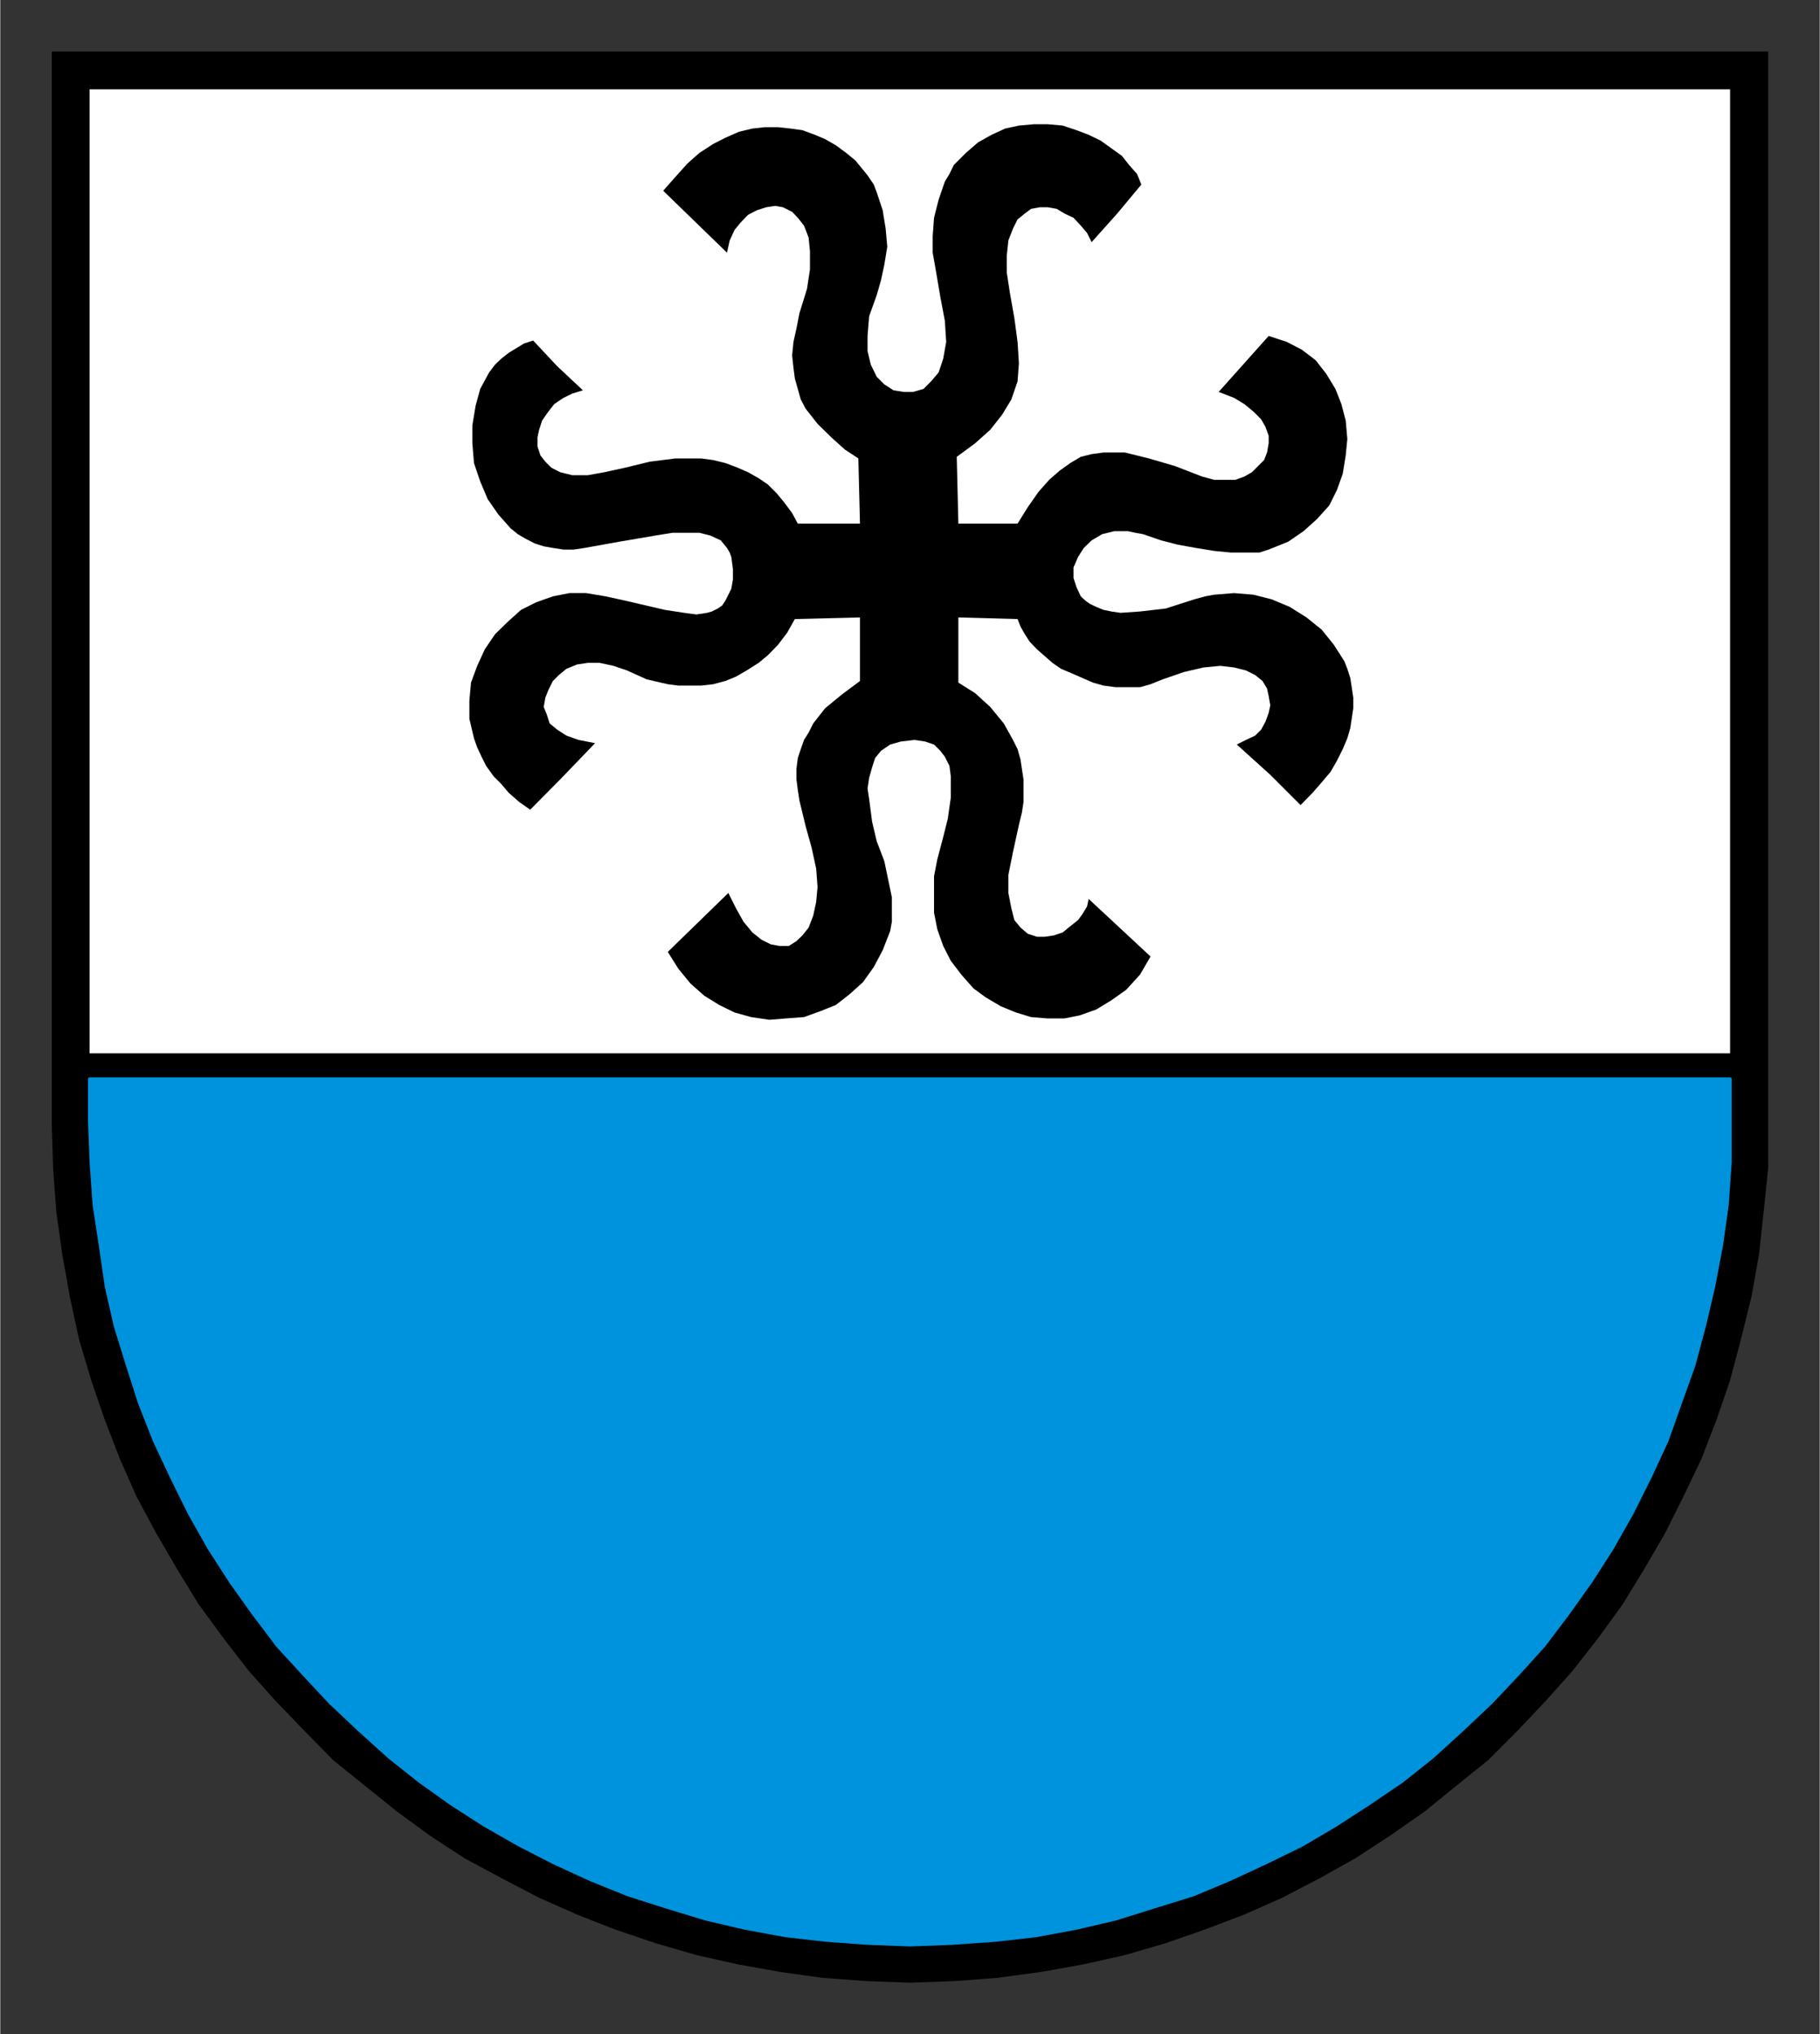 <?xml version="1.0" encoding="UTF-8" standalone="no"?>
<!DOCTYPE svg PUBLIC "-//W3C//DTD SVG 1.0//EN" "http://www.w3.org/TR/2001/REC-SVG-20010904/DTD/svg10.dtd">
<svg xmlns:svg="http://www.w3.org/2000/svg" xmlns="http://www.w3.org/2000/svg" version="1.0" width="179" height="200" viewBox="-2.381 -2.381 84.138 94.038" id="svg4475">
  <rect x="-2.381" y="-2.381" width="84.138" height="94.038" fill="#333333" stroke="none"/>
  <defs id="defs4477">
    <clipPath id="clipPath2836">
      <path d="M 354.48,321.95 L 418.19,321.95 L 418.19,250.32 L 354.48,250.32 L 354.48,321.95 z" id="path2838"/>
    </clipPath>
    <clipPath id="clipPath2848">
      <path d="M 354.48,321.95 L 418.19,321.95 L 418.19,250.32 L 354.48,250.32 L 354.48,321.95 z" id="path2850"/>
    </clipPath>
  </defs>
  <g transform="translate(-308.884,-184.868)" id="layer1">
    <g transform="matrix(1.25,0,0,1.25,-134.354,-128.17)" id="g2832">
      <g clip-path="url(#clipPath2836)" id="g2834">
        <g id="g2840">
          <path d="M 354.59,250.43 L 418.09,250.43 L 418.09,290.11 L 418.09,290.11 L 418.09,291.73 L 417.92,293.36 L 417.75,294.92 L 417.47,296.49 L 417.08,298.06 L 416.68,299.57 L 416.18,301.03 L 415.62,302.48 L 414.95,303.88 L 414.28,305.22 L 413.5,306.56 L 412.71,307.85 L 411.82,309.08 L 410.86,310.31 L 409.85,311.44 L 408.8,312.55 L 407.73,313.62 L 406.55,314.57 L 405.38,315.52 L 404.09,316.42 L 402.8,317.26 L 401.51,317.98 L 400.11,318.71 L 398.71,319.33 L 397.26,319.88 L 395.8,320.39 L 394.29,320.83 L 392.77,321.17 L 391.21,321.45 L 389.59,321.67 L 388.02,321.79 L 386.34,321.85 L 386.34,321.85 L 384.71,321.79 L 383.09,321.67 L 381.52,321.45 L 379.96,321.17 L 378.44,320.83 L 376.93,320.39 L 375.42,319.88 L 374.02,319.33 L 372.62,318.71 L 371.22,317.98 L 369.88,317.26 L 368.59,316.42 L 367.36,315.52 L 366.18,314.57 L 365,313.62 L 363.95,312.55 L 362.88,311.44 L 361.87,310.31 L 360.92,309.08 L 360.02,307.85 L 359.23,306.56 L 358.45,305.22 L 357.73,303.88 L 357.11,302.48 L 356.55,301.03 L 356.05,299.57 L 355.6,298.06 L 355.26,296.49 L 354.98,294.92 L 354.76,293.36 L 354.64,291.73 L 354.59,290.11 L 354.59,250.43 z" id="path2842" style="fill:#000000;fill-opacity:1;fill-rule:evenodd;stroke:none"/>
        </g>
      </g>
    </g>
    <g transform="matrix(1.25,0,0,1.25,-134.354,-128.17)" id="g2844">
      <g clip-path="url(#clipPath2848)" id="g2846">
        <path d="M 355.99,288.43 L 416.68,288.43 L 416.68,289.94 L 416.68,289.94 L 416.68,291.51 L 416.57,293.08 L 416.36,294.58 L 416.07,296.1 L 415.73,297.55 L 415.34,299.01 L 414.84,300.41 L 414.34,301.81 L 413.72,303.15 L 413.05,304.49 L 412.32,305.78 L 411.53,307.01 L 410.69,308.19 L 409.8,309.37 L 408.85,310.42 L 407.84,311.49 L 406.78,312.49 L 405.66,313.51 L 404.54,314.4 L 403.3,315.24 L 402.08,316.03 L 400.84,316.76 L 399.49,317.42 L 398.15,318.04 L 396.81,318.6 L 395.36,319.05 L 393.95,319.49 L 392.5,319.83 L 390.99,320.11 L 389.48,320.28 L 387.91,320.39 L 386.34,320.45 L 386.34,320.45 L 384.77,320.39 L 383.26,320.28 L 381.75,320.11 L 380.23,319.83 L 378.78,319.49 L 377.33,319.05 L 375.92,318.6 L 374.53,318.04 L 373.18,317.42 L 371.89,316.76 L 370.61,316.03 L 369.38,315.24 L 368.2,314.4 L 367.08,313.51 L 365.95,312.49 L 364.89,311.49 L 363.89,310.42 L 362.93,309.37 L 362.04,308.19 L 361.2,307.01 L 360.41,305.78 L 359.68,304.49 L 359.02,303.15 L 358.39,301.81 L 357.84,300.41 L 357.39,299.01 L 356.94,297.55 L 356.61,296.1 L 356.39,294.58 L 356.16,293.08 L 356.05,291.51 L 355.99,289.94 L 355.99,288.43 z" id="path2852" style="fill:#0093dd;fill-opacity:1;fill-rule:evenodd;stroke:#0093dd;stroke-width:0.12;stroke-linecap:round;stroke-linejoin:round;stroke-miterlimit:10;stroke-dasharray:none;stroke-opacity:1"/>
        <path d="M 395.24,283.9 L 392.95,281.77 L 392.95,281.77 L 392.89,282.05 L 392.72,282.33 L 392.56,282.55 L 392.27,282.78 L 391.99,283.01 L 391.66,283.12 L 391.32,283.17 L 391.04,283.17 L 390.7,283.06 L 390.43,282.83 L 390.2,282.55 L 390.09,282.11 L 389.98,281.55 L 389.98,280.88 L 390.15,280.04 L 390.37,279.03 L 390.37,279.03 L 390.48,278.58 L 390.54,278.19 L 390.54,277.8 L 390.54,277.35 L 390.48,276.96 L 390.43,276.62 L 390.32,276.23 L 390.15,275.89 L 389.81,275.28 L 389.31,274.67 L 388.75,274.16 L 388.13,273.77 L 388.13,273.77 L 388.13,271.36 L 388.13,271.36 L 390.32,271.42 L 390.32,271.42 L 390.43,271.7 L 390.59,271.98 L 390.77,272.26 L 391.04,272.54 L 391.61,273.04 L 391.93,273.26 L 392.33,273.43 L 392.72,273.6 L 393.11,273.77 L 393.5,273.88 L 393.95,273.94 L 394.4,273.94 L 394.85,273.94 L 395.24,273.83 L 395.69,273.65 L 395.69,273.65 L 396.47,273.38 L 397.2,273.21 L 397.82,273.15 L 398.33,273.21 L 398.77,273.32 L 399.11,273.49 L 399.38,273.71 L 399.55,273.99 L 399.61,274.27 L 399.67,274.61 L 399.61,274.89 L 399.49,275.22 L 399.33,275.51 L 399.11,275.73 L 398.77,275.89 L 398.43,276.06 L 398.43,276.06 L 399.67,277.18 L 400.79,278.3 L 400.79,278.3 L 401.23,277.85 L 401.57,277.46 L 401.9,277.07 L 402.13,276.67 L 402.35,276.23 L 402.52,275.83 L 402.63,275.45 L 402.69,275.05 L 402.74,274.72 L 402.74,274.33 L 402.69,273.99 L 402.63,273.6 L 402.52,273.26 L 402.41,272.98 L 402.02,272.37 L 401.57,271.81 L 401.01,271.36 L 400.39,270.97 L 399.72,270.69 L 399.05,270.52 L 398.33,270.46 L 397.59,270.52 L 397.26,270.58 L 396.86,270.69 L 396.86,270.69 L 395.8,271.03 L 394.85,271.14 L 394.13,271.19 L 393.79,271.14 L 393.5,271.08 L 393.23,270.97 L 393,270.86 L 392.83,270.74 L 392.66,270.58 L 392.5,270.24 L 392.39,269.9 L 392.39,269.51 L 392.56,269.12 L 392.77,268.79 L 393.06,268.51 L 393.45,268.28 L 393.9,268.17 L 394.4,268.17 L 394.68,268.23 L 394.96,268.28 L 394.96,268.28 L 395.63,268.51 L 396.25,268.67 L 396.92,268.79 L 397.59,268.9 L 398.21,268.96 L 398.77,268.96 L 399.27,268.96 L 399.61,268.85 L 399.61,268.85 L 400.33,268.56 L 400.9,268.17 L 401.4,267.72 L 401.85,267.22 L 402.13,266.66 L 402.35,266.05 L 402.46,265.37 L 402.52,264.76 L 402.46,264.08 L 402.3,263.47 L 402.08,262.91 L 401.74,262.35 L 401.35,261.85 L 400.84,261.46 L 400.28,261.17 L 399.61,260.95 L 399.61,260.95 L 397.76,263.02 L 397.76,263.02 L 398.33,263.24 L 398.71,263.47 L 399.05,263.75 L 399.33,264.03 L 399.49,264.31 L 399.61,264.64 L 399.61,264.92 L 399.55,265.26 L 399.44,265.54 L 399.22,265.76 L 398.99,265.99 L 398.71,266.15 L 398.38,266.27 L 397.99,266.27 L 397.59,266.27 L 397.15,266.15 L 397.15,266.15 L 396.14,265.76 L 395.18,265.48 L 394.29,265.26 L 393.9,265.26 L 393.5,265.26 L 393.06,265.32 L 392.66,265.42 L 392.27,265.65 L 391.88,265.93 L 391.49,266.27 L 391.1,266.71 L 390.7,267.28 L 390.32,267.89 L 390.32,267.89 L 388.13,267.89 L 388.13,267.89 L 388.07,265.42 L 388.07,265.42 L 388.75,264.92 L 389.31,264.42 L 389.75,263.86 L 390.09,263.3 L 390.32,262.63 L 390.37,261.96 L 390.32,261.17 L 390.2,260.28 L 390.2,260.28 L 390.04,259.38 L 389.92,258.6 L 389.92,257.98 L 389.98,257.42 L 390.15,256.98 L 390.32,256.64 L 390.59,256.42 L 390.82,256.25 L 391.15,256.19 L 391.43,256.19 L 391.77,256.25 L 392.05,256.42 L 392.39,256.58 L 392.66,256.87 L 392.89,257.14 L 393.06,257.48 L 393.06,257.48 L 394.01,256.42 L 394.9,255.35 L 394.9,255.35 L 394.74,254.96 L 394.45,254.63 L 394.18,254.29 L 393.79,254.01 L 393.4,253.73 L 392.95,253.51 L 392.5,253.34 L 391.99,253.17 L 391.43,253.12 L 390.93,253.12 L 390.37,253.17 L 389.86,253.28 L 389.36,253.51 L 388.86,253.79 L 388.41,254.18 L 387.96,254.63 L 387.96,254.63 L 387.8,254.96 L 387.63,255.24 L 387.4,255.91 L 387.23,256.58 L 387.18,257.26 L 387.18,257.87 L 387.29,258.49 L 387.46,259.49 L 387.46,259.49 L 387.63,260.39 L 387.68,261.17 L 387.57,261.79 L 387.4,262.3 L 387.12,262.63 L 386.84,262.91 L 386.45,263.02 L 386.11,263.02 L 385.73,262.96 L 385.39,262.74 L 385.11,262.46 L 384.89,262.01 L 384.77,261.51 L 384.77,260.95 L 384.83,260.22 L 385.11,259.44 L 385.11,259.44 L 385.27,258.88 L 385.39,258.32 L 385.5,257.65 L 385.44,256.98 L 385.33,256.3 L 385.11,255.64 L 385,255.35 L 384.77,255.01 L 384.55,254.74 L 384.32,254.46 L 384.32,254.46 L 383.98,254.18 L 383.6,253.9 L 383.2,253.67 L 382.82,253.51 L 382.36,253.34 L 381.92,253.28 L 381.46,253.23 L 380.96,253.23 L 380.51,253.28 L 380.01,253.4 L 379.51,253.62 L 379.06,253.85 L 378.55,254.18 L 378.11,254.57 L 377.66,255.07 L 377.21,255.58 L 379.57,257.87 L 379.57,257.87 L 379.67,257.42 L 379.85,257.03 L 380.07,256.76 L 380.35,256.47 L 380.68,256.3 L 381.02,256.19 L 381.35,256.14 L 381.64,256.19 L 381.98,256.36 L 382.19,256.58 L 382.42,256.87 L 382.59,257.31 L 382.64,257.82 L 382.64,258.49 L 382.53,259.21 L 382.25,260.11 L 382.25,260.11 L 382.14,260.67 L 382.03,261.17 L 381.98,261.67 L 382.03,262.13 L 382.08,262.52 L 382.19,262.91 L 382.3,263.3 L 382.48,263.64 L 382.7,263.92 L 382.92,264.2 L 383.43,264.7 L 383.93,265.15 L 384.43,265.48 L 384.49,267.89 L 384.49,267.89 L 382.19,267.89 L 382.19,267.89 L 381.98,267.5 L 381.69,267.11 L 381.41,266.77 L 381.08,266.44 L 380.74,266.21 L 380.35,265.99 L 379.96,265.82 L 379.51,265.65 L 379.06,265.54 L 378.61,265.48 L 378.17,265.48 L 377.66,265.48 L 376.71,265.6 L 375.81,265.82 L 375.81,265.82 L 375.03,265.99 L 374.42,266.1 L 373.85,266.1 L 373.4,265.99 L 373.07,265.82 L 372.85,265.6 L 372.67,265.37 L 372.56,265.04 L 372.56,264.7 L 372.62,264.42 L 372.73,264.08 L 372.96,263.75 L 373.18,263.47 L 373.52,263.24 L 373.85,263.08 L 374.24,262.96 L 374.24,262.96 L 373.29,262.07 L 372.4,261.12 L 372.4,261.12 L 372.06,261.23 L 371.78,261.4 L 371.5,261.57 L 371.22,261.79 L 370.99,262.01 L 370.77,262.3 L 370.44,262.91 L 370.27,263.53 L 370.15,264.26 L 370.15,264.92 L 370.21,265.65 L 370.44,266.33 L 370.72,266.99 L 371.11,267.55 L 371.56,268.06 L 371.83,268.28 L 372.12,268.45 L 372.45,268.62 L 372.79,268.73 L 373.13,268.79 L 373.52,268.85 L 373.9,268.85 L 374.3,268.79 L 374.3,268.79 L 375.58,268.56 L 376.93,268.33 L 376.93,268.33 L 377.55,268.23 L 378.05,268.23 L 378.55,268.23 L 378.95,268.33 L 379.34,268.51 L 379.57,268.79 L 379.67,268.96 L 379.73,269.12 L 379.79,269.57 L 379.79,269.57 L 379.79,269.96 L 379.73,270.3 L 379.62,270.52 L 379.51,270.74 L 379.39,270.92 L 379.23,271.03 L 379.01,271.14 L 378.83,271.19 L 378.44,271.25 L 377.99,271.19 L 377.27,271.08 L 377.27,271.08 L 375.81,270.74 L 375.08,270.58 L 374.36,270.46 L 374.36,270.46 L 373.74,270.46 L 373.13,270.58 L 372.51,270.8 L 371.95,271.08 L 371.45,271.53 L 370.99,271.98 L 370.61,272.54 L 370.33,273.15 L 370.1,273.77 L 370.04,274.44 L 370.04,275.11 L 370.21,275.83 L 370.33,276.17 L 370.49,276.51 L 370.66,276.85 L 370.94,277.24 L 371.22,277.52 L 371.5,277.85 L 371.89,278.19 L 372.29,278.47 L 372.29,278.47 L 373.4,277.35 L 374.69,276.01 L 374.69,276.01 L 374.08,275.89 L 373.63,275.73 L 373.29,275.51 L 373.01,275.28 L 372.9,274.94 L 372.79,274.67 L 372.85,274.33 L 372.96,274.05 L 373.13,273.71 L 373.35,273.49 L 373.63,273.26 L 374.02,273.1 L 374.42,273.04 L 374.86,273.04 L 375.37,273.15 L 375.87,273.32 L 375.87,273.32 L 376.6,273.65 L 377.38,273.83 L 377.77,273.88 L 378.22,273.88 L 378.61,273.88 L 379.06,273.83 L 379.51,273.71 L 379.9,273.55 L 380.3,273.32 L 380.74,273.04 L 381.08,272.76 L 381.46,272.37 L 381.8,271.92 L 382.08,271.42 L 382.08,271.42 L 384.49,271.36 L 384.49,273.71 L 384.49,273.71 L 383.82,274.21 L 383.2,274.72 L 382.76,275.28 L 382.59,275.62 L 382.42,275.89 L 382.3,276.23 L 382.19,276.56 L 382.14,276.96 L 382.14,277.35 L 382.19,277.74 L 382.25,278.13 L 382.48,279.08 L 382.48,279.08 L 382.7,279.87 L 382.87,280.65 L 382.92,281.33 L 382.87,281.88 L 382.76,282.39 L 382.59,282.83 L 382.36,283.12 L 382.14,283.33 L 381.86,283.51 L 381.52,283.51 L 381.19,283.45 L 380.85,283.28 L 380.51,283.01 L 380.18,282.61 L 379.9,282.11 L 379.62,281.55 L 379.62,281.55 L 377.38,283.73 L 377.38,283.73 L 377.77,284.35 L 378.22,284.9 L 378.73,285.35 L 379.28,285.69 L 379.85,285.97 L 380.46,286.14 L 381.14,286.24 L 381.75,286.19 L 382.42,286.14 L 383.03,285.92 L 383.6,285.69 L 384.1,285.3 L 384.6,284.85 L 385,284.29 L 385.33,283.67 L 385.61,282.95 L 385.61,282.95 L 385.67,282.61 L 385.67,282.33 L 385.67,281.71 L 385.39,280.37 L 385.39,280.37 L 385.11,279.64 L 384.94,278.92 L 384.83,278.08 L 384.77,277.69 L 384.83,277.29 L 384.94,276.9 L 385.05,276.56 L 385.27,276.29 L 385.61,276.06 L 386,275.95 L 386.51,275.89 L 386.51,275.89 L 386.9,275.95 L 387.23,276.06 L 387.46,276.29 L 387.63,276.51 L 387.8,276.85 L 387.85,277.24 L 387.85,277.58 L 387.85,278.02 L 387.74,278.8 L 387.57,279.48 L 387.35,280.31 L 387.35,280.31 L 387.23,280.93 L 387.23,281.6 L 387.23,282.28 L 387.35,282.89 L 387.35,282.89 L 387.57,283.51 L 387.85,284.06 L 388.24,284.57 L 388.69,285.08 L 389.14,285.41 L 389.7,285.74 L 390.26,285.97 L 390.82,286.14 L 391.43,286.19 L 392.05,286.19 L 392.61,286.08 L 393.23,285.86 L 393.79,285.52 L 394.34,285.13 L 394.85,284.57 L 395.24,283.9 L 395.24,283.9 z M 416.68,287.48 L 355.99,287.48 L 355.99,251.83 L 416.68,251.83 L 416.68,287.48 z" id="path2854" style="fill:#ffffff;fill-opacity:1;fill-rule:evenodd;stroke:none"/>
      </g>
    </g>
  </g>
</svg>
